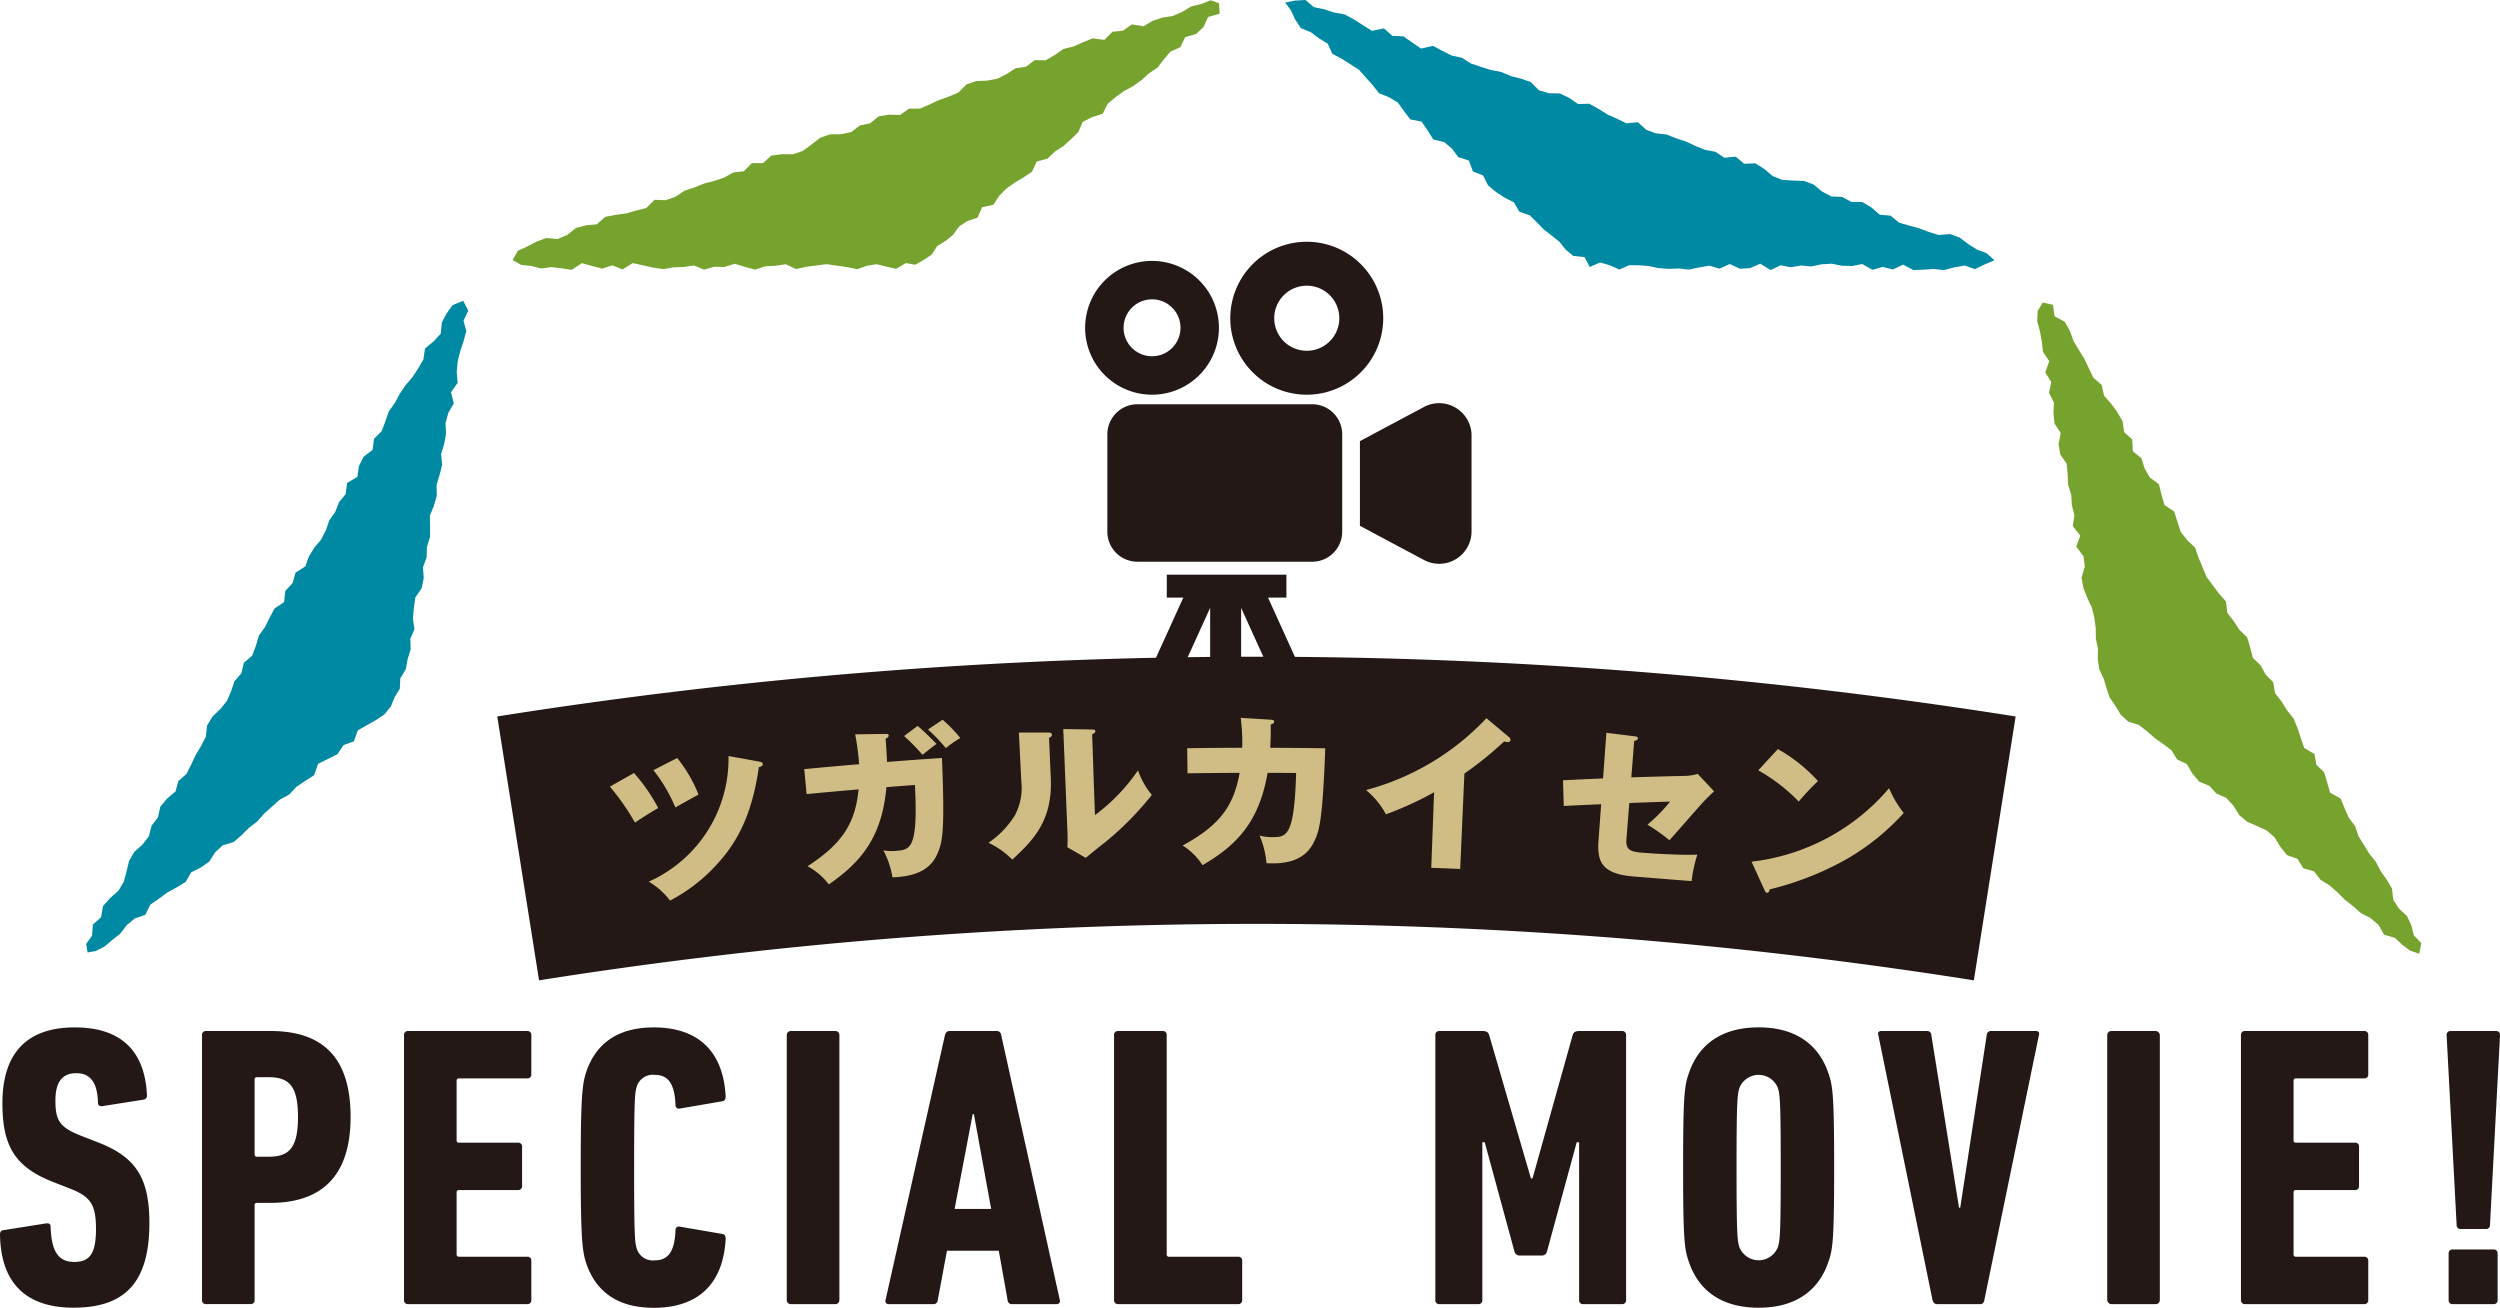 <svg id="グループ_781" data-name="グループ 781" xmlns="http://www.w3.org/2000/svg" xmlns:xlink="http://www.w3.org/1999/xlink" width="265.98" height="139.131" viewBox="0 0 265.98 139.131">
  <defs>
    <clipPath id="clip-path">
      <rect id="長方形_294" data-name="長方形 294" width="265.98" height="139.131" fill="none"/>
    </clipPath>
  </defs>
  <path id="パス_780" data-name="パス 780" d="M224.45,74.22l.6.857.581.964.8.734,1.13.354.853.668.82.714.89.632.888.666.616.988,1.031.493.594,1.014.724.859,1.077.442.758.825,1.051.471.757.822.615.991.839.712,1.056.456,1.037.482.837.728.609,1,.7.884,1.116.393.613.994,1.161.35.692.9.958.588.834.741.793.786.876.688.831.737,1.018.523.85.726.592,1.04,1.17.349.761.729.842.622.977.332.2-1.133-.78-.832-.271-1.068-.47-1-.852-.782-.6-.926-.135-1.2-.565-.947-.637-.906-.508-.98-.7-.873L251.5,89.9l-.578-.942-.36-1.068-.67-.887-.449-1.013-.418-1.03-1.119-.624-.316-1.087-.318-1.085-.832-.789-.2-1.153-1.088-.641-.365-1.058-.351-1.067-.422-1.027-.7-.866-.581-.938-.685-.88-.2-1.164-.8-.817-.536-.967-.824-.8-.286-1.109-.322-1.087-.83-.794-.6-.928-.683-.88L236.829,64l-.746-.847-.667-.895-.666-.893-.424-1.032-.427-1.029-.374-1.06-.841-.792L232,56.575l-.34-1.084-.35-1.076-1.026-.686-.314-1.1-.277-1.12-.978-.716-.545-.957-.344-1.079-.913-.754-.06-1.242L226,45.979l-.18-1.173-.557-.961-.655-.9-.756-.845-.247-1.141-.891-.769-.478-1-.472-1.007-.588-.946-.57-.959-.382-1.071-.549-.976-1.08-.582-.18-1.22-1.077-.244-.544.894-.056,1.1.291,1.049.2,1.09.126,1.1.664,1.006-.417,1.2.628,1.014L218,41.79l.523,1.035-.05,1.134.113,1.105.659,1.009-.23,1.168.176,1.1.688,1.005.1,1.109.048,1.119.335,1.064.07,1.11.268,1.077-.168,1.159.79.987-.423,1.2.764,1,.145,1.1-.349,1.191.2,1.09.412,1.059.489,1.046.266,1.09.146,1.11.008,1.1.231,1.062-.027,1.108.159,1.075.471,1.012.314,1.037Z" fill="#76a32e"/>
  <path id="パス_781" data-name="パス 781" d="M138.892,0l-1.136.063L136.723.27l.608.8.455.988.612.932,1.056.431.867.652.934.571.5,1.088.985.511.92.588.921.588.728.822.73.816.686.868,1.062.421.932.563.653.9.662.889,1.212.244.64.928.606.963,1.171.289.826.7.666.9,1.12.356.436,1.17,1.076.415.533,1.057.834.7.913.6,1,.509.588,1,1.11.383.777.779.735.748.825.635.807.649.663.833.8.668,1.221.131.54,1.044,1.1-.472,1.026.289,1.029.459,1.042-.461,1.033.008,1.039.078,1.041.222,1.085.084,1.084-.043,1.082.119,1.082-.23,1.082-.188,1.084.318,1.084-.493,1.085.5,1.085-.065,1.083-.471,1.084.674,1.086-.5,1.085.2,1.085-.18,1.085.1,1.086-.226,1.082-.068,1.082.218,1.082.03,1.088-.212,1.085.615,1.085-.308,1.088.273,1.088-.518,1.086.581,1.085-.04,1.089-.076,1.092.119,1.1-.289,1.1-.2,1.088.384,1.03-.494,1.049-.453-.854-.754-.986-.366-.911-.57-.918-.7-1.031-.394L206.257,25l-1.055-.326-1.032-.387L203.1,24l-1.06-.316-.9-.745-1.143-.088-.893-.78-.967-.575-1.169-.018-.982-.523L194.83,20.9l-.98-.522-.9-.747-1.03-.382-1.155-.04-1.143-.073-1.025-.4-.893-.761-.95-.6-1.188.046-.9-.75-1.214.11-.946-.63-1.1-.209-1.028-.412-1-.472-1.05-.341-1.025-.409-1.132-.118-1.032-.387-.882-.8-1.217.116-1-.483-1.013-.452-.96-.6-.979-.549-1.189.034-.94-.649-1-.474-1.169-.025-1.063-.32-.863-.87-1.046-.363-1.077-.277-1.021-.431-1.105-.208-1.056-.34L156.5,6.757l-.96-.606-1.092-.24-1-.5-.981-.534-1.282.29-.944-.654-.943-.651-1.162-.047-.895-.793-1.274.254-.963-.6-.957-.612-.991-.532-1.112-.2L140.883.986,139.775.76Z" fill="#0089a2"/>
  <path id="パス_782" data-name="パス 782" d="M127.806.427l-1.044.238-.96.589-1.014.441-1.11.172-1.047.35-.964.575-1.247-.2-.932.666-1.131.122-.86.865-1.239-.168-1.025.414-1.012.45-1.076.265-.936.648-.966.564L110.067,6.4l-.912.707-1.11.161-.948.608-.987.5-1.1.2-1.152.05-1.041.36-.857.862-1.018.429-1.042.366-1.007.471-1.018.44-1.173.01-.932.667L94.588,12.2l-1.108.181-.9.736-1.09.231-.921.7-1.092.232L88.3,14.29l-1.045.372-.918.715-.929.68-1.046.358-1.179-.008-1.122.15-.887.8-1.179,0-.863.866L78,18.357l-.979.547-1.054.346-1.076.285-1.028.415-1.053.348-.949.638-1.042.367-1.192-.046-.86.871-1.082.276-1.069.3-1.123.157-1.107.21-.894.792-1.141.108-1.076.283-.917.734-1.027.44L58.1,25.323l-1.046.4-.965.5-1,.463-.547.987.911.51,1.053.107,1.064.275,1.086-.148,1.083.127,1.082.167L61.9,28l1.082.291,1.082.29,1.085-.354,1.086.439,1.084-.674,1.083.232,1.085.249,1.085.161,1.086-.19,1.084-.037,1.085-.166,1.087.447L76,28.38l1.081.021,1.083-.34,1.088.333,1.085.287,1.085-.349,1.089-.057,1.087-.163,1.087.514,1.084-.241,1.09-.141,1.092-.142,1.094.162,1.1.157,1.04.222,1.038-.364,1.034-.174,1.039.259,1.046.241,1.024-.613,1,.175.887-.5.862-.573.592-.913.892-.546.8-.653.627-.872.868-.585L104,23.16l.483-1.111,1.195-.259.621-.943.763-.775.88-.634.947-.56.9-.61.509-1.08,1.153-.313.784-.751.908-.59.8-.719.775-.756.486-1.107,1-.494,1.116-.355.527-1.057.831-.7.882-.642.975-.53.888-.633.807-.733.91-.609.685-.876.712-.841,1.04-.458.52-1.08,1.159-.325.8-.754.477-1.058,1.228-.349L129.691.348,128.8.025Z" fill="#76a32e"/>
  <path id="パス_783" data-name="パス 783" d="M42,74.148l.539-.882.049-1.094.59-.983.19-1.068.324-1.041-.037-1.113.437-1.027-.163-1.154.106-1.105.143-1.1.684-1,.22-1.085L45,60.355l.389-1.059.033-1.119.336-1.066,0-1.126-.026-1.132.437-1.05.3-1.073-.019-1.13.317-1.071.278-1.075-.113-1.142.325-1.067.2-1.094L47.4,45.016l.291-1.076.59-1.026-.3-1.181.71-1-.1-1.143.1-1.114.266-1.086.357-1.073.3-1.083-.3-1.119.505-1.053L49.284,32l-1.119.45-.645.888-.505.957-.124,1.2-.765.831-.907.75-.175,1.172-.553.954-.611.921-.728.854-.62.917-.518.976-.647.9L41,44.835l-.4,1.042-.805.807-.156,1.181-.947.724-.5.982-.173,1.169-1.088.64-.151,1.181-.707.861-.405,1.034-.63.906-.37,1.057-.5.985-.726.855-.576.942-.384,1.056-1.045.675-.307,1.1-.77.83-.137,1.194-1.016.687-.52.973-.49.99-.647.9-.322,1.09-.393,1.05-.888.768-.271,1.121-.736.852-.355,1.071-.447,1.018-.707.869-.83.8-.569.952-.14,1.2-.51.983-.564.953-.476,1.006-.5.99-.864.774-.306,1.1-.9.763-.72.861-.247,1.133-.679.886-.283,1.119-.679.889-.87.778-.561.961-.27,1.126-.3,1.11-.572.949-.884.776-.753.853-.2,1.177-.877.785L9.8,99.538l-.631.886.146.911.869-.149.932-.483.818-.689.869-.689.685-.906.854-.7,1.116-.392.537-1.083.915-.634.9-.658.99-.544.957-.584.589-1.023,1.014-.5.9-.636.623-.975.813-.757,1.161-.346.84-.724.784-.787.882-.674.746-.844.827-.743.832-.737,1-.547.765-.819.927-.625.95-.6.433-1.22,1.03-.513,1.031-.515.649-.971,1.095-.392.423-1.178.96-.545L40,76.607,40.908,76l.682-.859Z" fill="#0089a2"/>
  <g id="グループ_780" data-name="グループ 780">
    <g id="グループ_779" data-name="グループ 779" clip-path="url(#clip-path)">
      <path id="パス_784" data-name="パス 784" d="M127.6,39.908a7.117,7.117,0,1,0-5.033,2.085,7.1,7.1,0,0,0,5.033-2.085m-8.059-5.032a3.027,3.027,0,1,1,.887,2.139,3.007,3.007,0,0,1-.887-2.139" fill="#231815"/>
      <path id="パス_785" data-name="パス 785" d="M139.028,41.993a8.136,8.136,0,1,0-5.753-2.383,8.127,8.127,0,0,0,5.753,2.383m-2.446-10.582a3.462,3.462,0,1,1-1.013,2.448,3.433,3.433,0,0,1,1.013-2.448" fill="#231815"/>
      <path id="パス_786" data-name="パス 786" d="M139.6,43.011H121.013a3.2,3.2,0,0,0-3.2,3.2V56.564a3.2,3.2,0,0,0,3.2,3.2H139.6a3.2,3.2,0,0,0,3.2-3.2V46.209a3.2,3.2,0,0,0-3.2-3.2" fill="#231815"/>
      <path id="パス_787" data-name="パス 787" d="M154.887,43.389a3.422,3.422,0,0,0-3.393-.087l-6.81,3.63v9.011l6.81,3.631a3.44,3.44,0,0,0,5.066-3.038V46.34a3.435,3.435,0,0,0-1.673-2.951" fill="#231815"/>
      <path id="パス_788" data-name="パス 788" d="M134.908,63.581h1.956V61.138H124.138v2.443h1.757l-3.63,7.989a.866.866,0,0,0,.428,1.147l1.2.546a.866.866,0,0,0,1.147-.429l3.711-8.165v9.449a.865.865,0,0,0,.866.866h1.563a.866.866,0,0,0,.865-.866V64.671l3.71,8.163a.867.867,0,0,0,1.147.429l1.2-.546a.867.867,0,0,0,.431-1.147Z" fill="#231815"/>
      <path id="パス_789" data-name="パス 789" d="M214.444,76.226a516.3,516.3,0,0,0-161.54,0q2.225,14.037,4.447,28.074A487.891,487.891,0,0,1,210,104.3q2.225-14.037,4.447-28.074" fill="#231815"/>
      <path id="パス_790" data-name="パス 790" d="M67.452,82.244a18.751,18.751,0,0,1,2.582,3.728c-.694.372-2.074,1.265-2.479,1.552a23.925,23.925,0,0,0-2.669-3.83q1.279-.728,2.566-1.45m13.317-1.216c.152.035.361.068.379.244.026.263-.265.312-.41.345-.613,4.224-1.82,7.35-4.159,10a18,18,0,0,1-5.292,4.2A7.721,7.721,0,0,0,69.025,93.8a14.316,14.316,0,0,0,8.481-13.362q1.634.288,3.263.59m-8.722-.382a14.888,14.888,0,0,1,2.271,3.892c-.4.206-1.65.908-2.462,1.366a17.08,17.08,0,0,0-2.335-3.963q1.26-.651,2.526-1.295" fill="#d0bd85"/>
      <path id="パス_791" data-name="パス 791" d="M94.18,78.083c.262,0,.354.009.367.167.008.106-.074.253-.327.344.042.548.1,1.268.155,2.469q2.919-.227,5.842-.42c.312,7.505.052,8.745-.314,9.761-.4,1.112-1.231,2.841-4.951,2.933a9.413,9.413,0,0,0-.969-2.866,4.855,4.855,0,0,0,1.31.056c1.568-.122,2.394-.179,2.048-7.011q-1.517.109-3.033.229c-.468,5.3-2.684,7.972-6.128,10.347a7.041,7.041,0,0,0-2.264-1.933c3.927-2.54,5.078-4.772,5.434-8.174q-2.768.234-5.531.5-.127-1.328-.254-2.656,2.917-.279,5.836-.523a26.639,26.639,0,0,0-.415-3.174q1.6-.028,3.194-.046m3.45-.859c.257.232.654.538,2.006,1.917-.476.35-.583.429-1.492,1.165a19.493,19.493,0,0,0-1.96-2q.723-.54,1.446-1.079m2.652-.658a14.475,14.475,0,0,1,1.888,1.951,11.325,11.325,0,0,0-1.542,1.072,17.809,17.809,0,0,0-1.893-1.981q.771-.521,1.547-1.042" fill="#d0bd85"/>
      <path id="パス_792" data-name="パス 792" d="M111.475,77.935c.2.009.424,0,.435.23.009.21-.227.31-.3.348q.093,2.154.187,4.308c.2,4.641-2.034,6.7-4.094,8.634a8.958,8.958,0,0,0-2.537-1.789,9.749,9.749,0,0,0,2.784-2.877,6.178,6.178,0,0,0,.709-3.663l-.258-5.188q1.538-.006,3.073,0m4.705-.324c.205.011.351,0,.357.182.006.159-.176.254-.339.329q.147,4.3.295,8.6a19.986,19.986,0,0,0,4.585-4.768,8.229,8.229,0,0,0,1.47,2.616,32.88,32.88,0,0,1-4.962,5.032c-.705.535-1.387,1.108-2.071,1.663q-.975-.565-1.955-1.127c.017-.477.035-.919.016-1.415q-.226-5.58-.451-11.158,1.528.018,3.055.045" fill="#d0bd85"/>
      <path id="パス_793" data-name="パス 793" d="M135.19,76.571c.24.018.37.037.37.2,0,.212-.222.264-.372.316.018.549.015,1.27-.043,2.473q2.925.009,5.852.051c-.274,7.507-.634,8.722-1.079,9.7-.484,1.074-1.455,2.749-5.168,2.525a9.96,9.96,0,0,0-.735-2.935,4.74,4.74,0,0,0,1.283.162c1.571,0,2.4.013,2.6-6.823q-1.52-.013-3.039-.016c-.893,5.243-3.314,7.729-6.917,9.821a7.043,7.043,0,0,0-2.116-2.093c4.133-2.233,5.44-4.364,6.067-7.727q-2.773.011-5.547.05l-.039-2.668q2.927-.043,5.853-.052a19.793,19.793,0,0,0-.158-3.179q1.593.093,3.185.194" fill="#d0bd85"/>
      <path id="パス_794" data-name="パス 794" d="M155.361,92.452q-1.543-.068-3.086-.126l.3-8.033a35.908,35.908,0,0,1-5.122,2.343,8.564,8.564,0,0,0-2.119-2.581,27.147,27.147,0,0,0,12.808-7.642q1.187.985,2.365,1.976a.414.414,0,0,1,.2.348c-.01.16-.16.222-.307.215a1.146,1.146,0,0,1-.366-.074,38.435,38.435,0,0,1-4.234,3.424q-.224,5.074-.446,10.15" fill="#d0bd85"/>
      <path id="パス_795" data-name="パス 795" d="M170.906,77.965q1.5.182,3,.371c.184.014.368.047.353.223s-.241.245-.393.27q-.153,1.937-.307,3.875,2.854-.093,5.712-.154a5.175,5.175,0,0,0,1.35-.212q.874.924,1.743,1.852c-.263.241-.732.709-.913.888-.637.644-3.28,3.724-3.837,4.313a20.139,20.139,0,0,0-2.337-1.654,16.885,16.885,0,0,0,2.406-2.454q-2.172.066-4.34.151-.15,1.9-.3,3.805c-.085,1.075.237,1.363,1.678,1.483,1.369.111,4.529.285,5.864.2a14.343,14.343,0,0,0-.61,2.818c-1.365-.1-4.913-.39-6.168-.488-3.493-.281-3.9-1.662-3.734-3.9q.139-1.895.278-3.789-1.992.085-3.98.185-.039-1.367-.079-2.732,2.129-.109,4.26-.2.177-2.422.355-4.846" fill="#d0bd85"/>
      <path id="パス_796" data-name="パス 796" d="M189.155,79.7a16.962,16.962,0,0,1,4.263,3.4,28.057,28.057,0,0,0-2.051,2.179,18.38,18.38,0,0,0-4.3-3.32q1.038-1.133,2.085-2.263m-2.8,11.978a22.577,22.577,0,0,0,14.631-7.814,11.673,11.673,0,0,0,1.556,2.636,24.957,24.957,0,0,1-6.4,5.089,32.242,32.242,0,0,1-7.858,3.036c-.021.193-.132.377-.293.358-.107-.012-.173-.073-.259-.277q-.684-1.515-1.378-3.028" fill="#d0bd85"/>
      <path id="パス_797" data-name="パス 797" d="M7.861,139.131c-5.255,0-7.776-2.777-7.861-7.776,0-.256.085-.427.341-.47l4.572-.727c.3-.043.47.086.47.342.085,2.692.854,3.76,2.52,3.76,1.582,0,2.308-.812,2.308-3.461,0-2.563-.513-3.46-2.692-4.314L5.768,125.8c-4.1-1.581-5.512-3.76-5.512-8.417,0-5.255,2.521-8.075,7.69-8.075,5.084,0,7.477,2.649,7.691,7.22a.431.431,0,0,1-.385.47l-4.357.684c-.257.043-.471-.085-.471-.342-.042-2.093-.769-3.161-2.307-3.161-1.495,0-2.221.939-2.221,2.9,0,2.179.469,2.862,2.734,3.76l1.752.683c3.973,1.539,5.511,3.674,5.511,8.587,0,5.94-2.264,9.016-8.032,9.016" fill="#231815"/>
      <path id="パス_798" data-name="パス 798" d="M21.919,138.746a.4.4,0,0,1-.427-.428v-28.2a.4.4,0,0,1,.427-.428h6.836c5.3,0,8.545,2.521,8.545,9.143,0,6.58-3.375,9.144-8.545,9.144H27.346a.227.227,0,0,0-.257.256v10.082a.4.4,0,0,1-.427.428Zm9.784-19.91c0-3.289-.939-4.229-3.119-4.229H27.346a.227.227,0,0,0-.257.256v7.947a.227.227,0,0,0,.257.256h1.238c2.18,0,3.119-.94,3.119-4.23" fill="#231815"/>
      <path id="パス_799" data-name="パス 799" d="M42.984,110.121a.4.4,0,0,1,.427-.428H56.1a.4.4,0,0,1,.428.428v4.187a.4.4,0,0,1-.428.426H48.838a.227.227,0,0,0-.257.257v6.323a.227.227,0,0,0,.257.256h6.28a.4.4,0,0,1,.427.428v4.187a.4.4,0,0,1-.427.427h-6.28a.227.227,0,0,0-.257.257v6.579a.227.227,0,0,0,.257.257H56.1a.4.4,0,0,1,.428.427v4.186a.4.4,0,0,1-.428.428H43.411a.4.4,0,0,1-.427-.428Z" fill="#231815"/>
      <path id="パス_800" data-name="パス 800" d="M61.784,124.22c0-7.52.171-8.844.555-10.083,1.026-3.119,3.376-4.828,7.221-4.828,4.657,0,7.391,2.478,7.647,7.349,0,.256-.085.469-.384.512l-4.486.77a.368.368,0,0,1-.47-.385c-.085-2.307-.812-3.2-2.222-3.2a1.793,1.793,0,0,0-1.922,1.324c-.171.641-.257,1.153-.257,8.545s.086,7.9.257,8.545a1.793,1.793,0,0,0,1.922,1.324c1.41,0,2.137-.9,2.222-3.2a.368.368,0,0,1,.47-.385l4.486.77c.3.043.384.256.384.512-.256,4.871-2.99,7.349-7.647,7.349-3.845,0-6.195-1.709-7.221-4.828-.384-1.239-.555-2.563-.555-10.083" fill="#231815"/>
      <path id="長方形_292" data-name="長方形 292" d="M.428,0H5.17A.427.427,0,0,1,5.6.427v28.2a.428.428,0,0,1-.428.428H.428A.428.428,0,0,1,0,28.625V.428A.428.428,0,0,1,.428,0Z" transform="translate(83.704 109.693)" fill="#231815"/>
      <path id="パス_801" data-name="パス 801" d="M100.537,110.121c.086-.257.214-.428.471-.428h5.041a.466.466,0,0,1,.47.428l6.238,28.2a.328.328,0,0,1-.342.428h-4.742a.44.44,0,0,1-.471-.428l-.939-5.255h-5.512l-.982,5.255a.44.44,0,0,1-.47.428H94.556a.328.328,0,0,1-.342-.428Zm4.914,18.5-1.837-10.083h-.128l-1.923,10.083Z" fill="#231815"/>
      <path id="パス_802" data-name="パス 802" d="M118.527,110.121a.4.4,0,0,1,.427-.428H123.7a.4.4,0,0,1,.427.428v23.327a.227.227,0,0,0,.257.257h7.348a.4.4,0,0,1,.427.427v4.186a.4.4,0,0,1-.427.428H118.954a.4.4,0,0,1-.427-.428Z" fill="#231815"/>
      <path id="パス_803" data-name="パス 803" d="M152.709,110.121a.4.4,0,0,1,.427-.428h4.615c.384,0,.6.128.683.428l4.443,15.252h.171l4.273-15.252c.085-.3.3-.428.683-.428h4.572a.4.4,0,0,1,.427.428v28.2a.4.4,0,0,1-.427.428h-4.144a.4.4,0,0,1-.428-.428v-16.79h-.256l-3.162,11.621a.553.553,0,0,1-.555.427h-2.35a.553.553,0,0,1-.555-.427l-3.162-11.621h-.256v16.79a.4.4,0,0,1-.427.428h-4.145a.4.4,0,0,1-.427-.428Z" fill="#231815"/>
      <path id="パス_804" data-name="パス 804" d="M179.67,134.217c-.47-1.324-.6-2.52-.6-10s.128-8.673.6-10c1.068-3.205,3.631-4.914,7.434-4.914s6.366,1.709,7.434,4.914c.471,1.324.6,2.52.6,10s-.127,8.673-.6,10c-1.068,3.205-3.631,4.914-7.434,4.914s-6.366-1.709-7.434-4.914m9.485-1.537c.214-.684.3-1.41.3-8.46s-.085-7.776-.3-8.46a2.2,2.2,0,0,0-4.1,0c-.213.684-.3,1.41-.3,8.46s.085,7.776.3,8.46a2.2,2.2,0,0,0,4.1,0" fill="#231815"/>
      <path id="パス_805" data-name="パス 805" d="M206.075,138.746c-.256,0-.384-.171-.47-.428l-5.768-28.2c-.085-.257.043-.428.342-.428h4.828a.437.437,0,0,1,.47.428l2.948,18.371h.128l2.82-18.371a.436.436,0,0,1,.47-.428h4.742c.3,0,.428.171.342.428l-5.81,28.2c-.043.257-.171.428-.428.428Z" fill="#231815"/>
      <rect id="長方形_293" data-name="長方形 293" width="5.597" height="29.053" rx="0.428" transform="translate(224.192 109.693)" fill="#231815"/>
      <path id="パス_806" data-name="パス 806" d="M238.42,110.121a.4.4,0,0,1,.427-.428h12.689a.4.4,0,0,1,.428.428v4.187a.4.4,0,0,1-.428.426h-7.262a.227.227,0,0,0-.257.257v6.323a.227.227,0,0,0,.257.256h6.28a.4.4,0,0,1,.427.428v4.187a.4.4,0,0,1-.427.427h-6.28a.227.227,0,0,0-.257.257v6.579a.227.227,0,0,0,.257.257h7.262a.4.4,0,0,1,.428.427v4.186a.4.4,0,0,1-.428.428H238.847a.4.4,0,0,1-.427-.428Z" fill="#231815"/>
      <path id="パス_807" data-name="パス 807" d="M261.365,130.329,260.3,110.121a.4.4,0,0,1,.427-.428h4.828a.4.4,0,0,1,.428.428l-1.069,20.208a.4.4,0,0,1-.427.428h-2.692a.4.4,0,0,1-.427-.428m-.854,3.034a.4.4,0,0,1,.427-.428H265.3a.4.4,0,0,1,.427.428v4.955a.4.4,0,0,1-.427.428h-4.358a.4.4,0,0,1-.427-.428Z" fill="#231815"/>
    </g>
  </g>
</svg>
